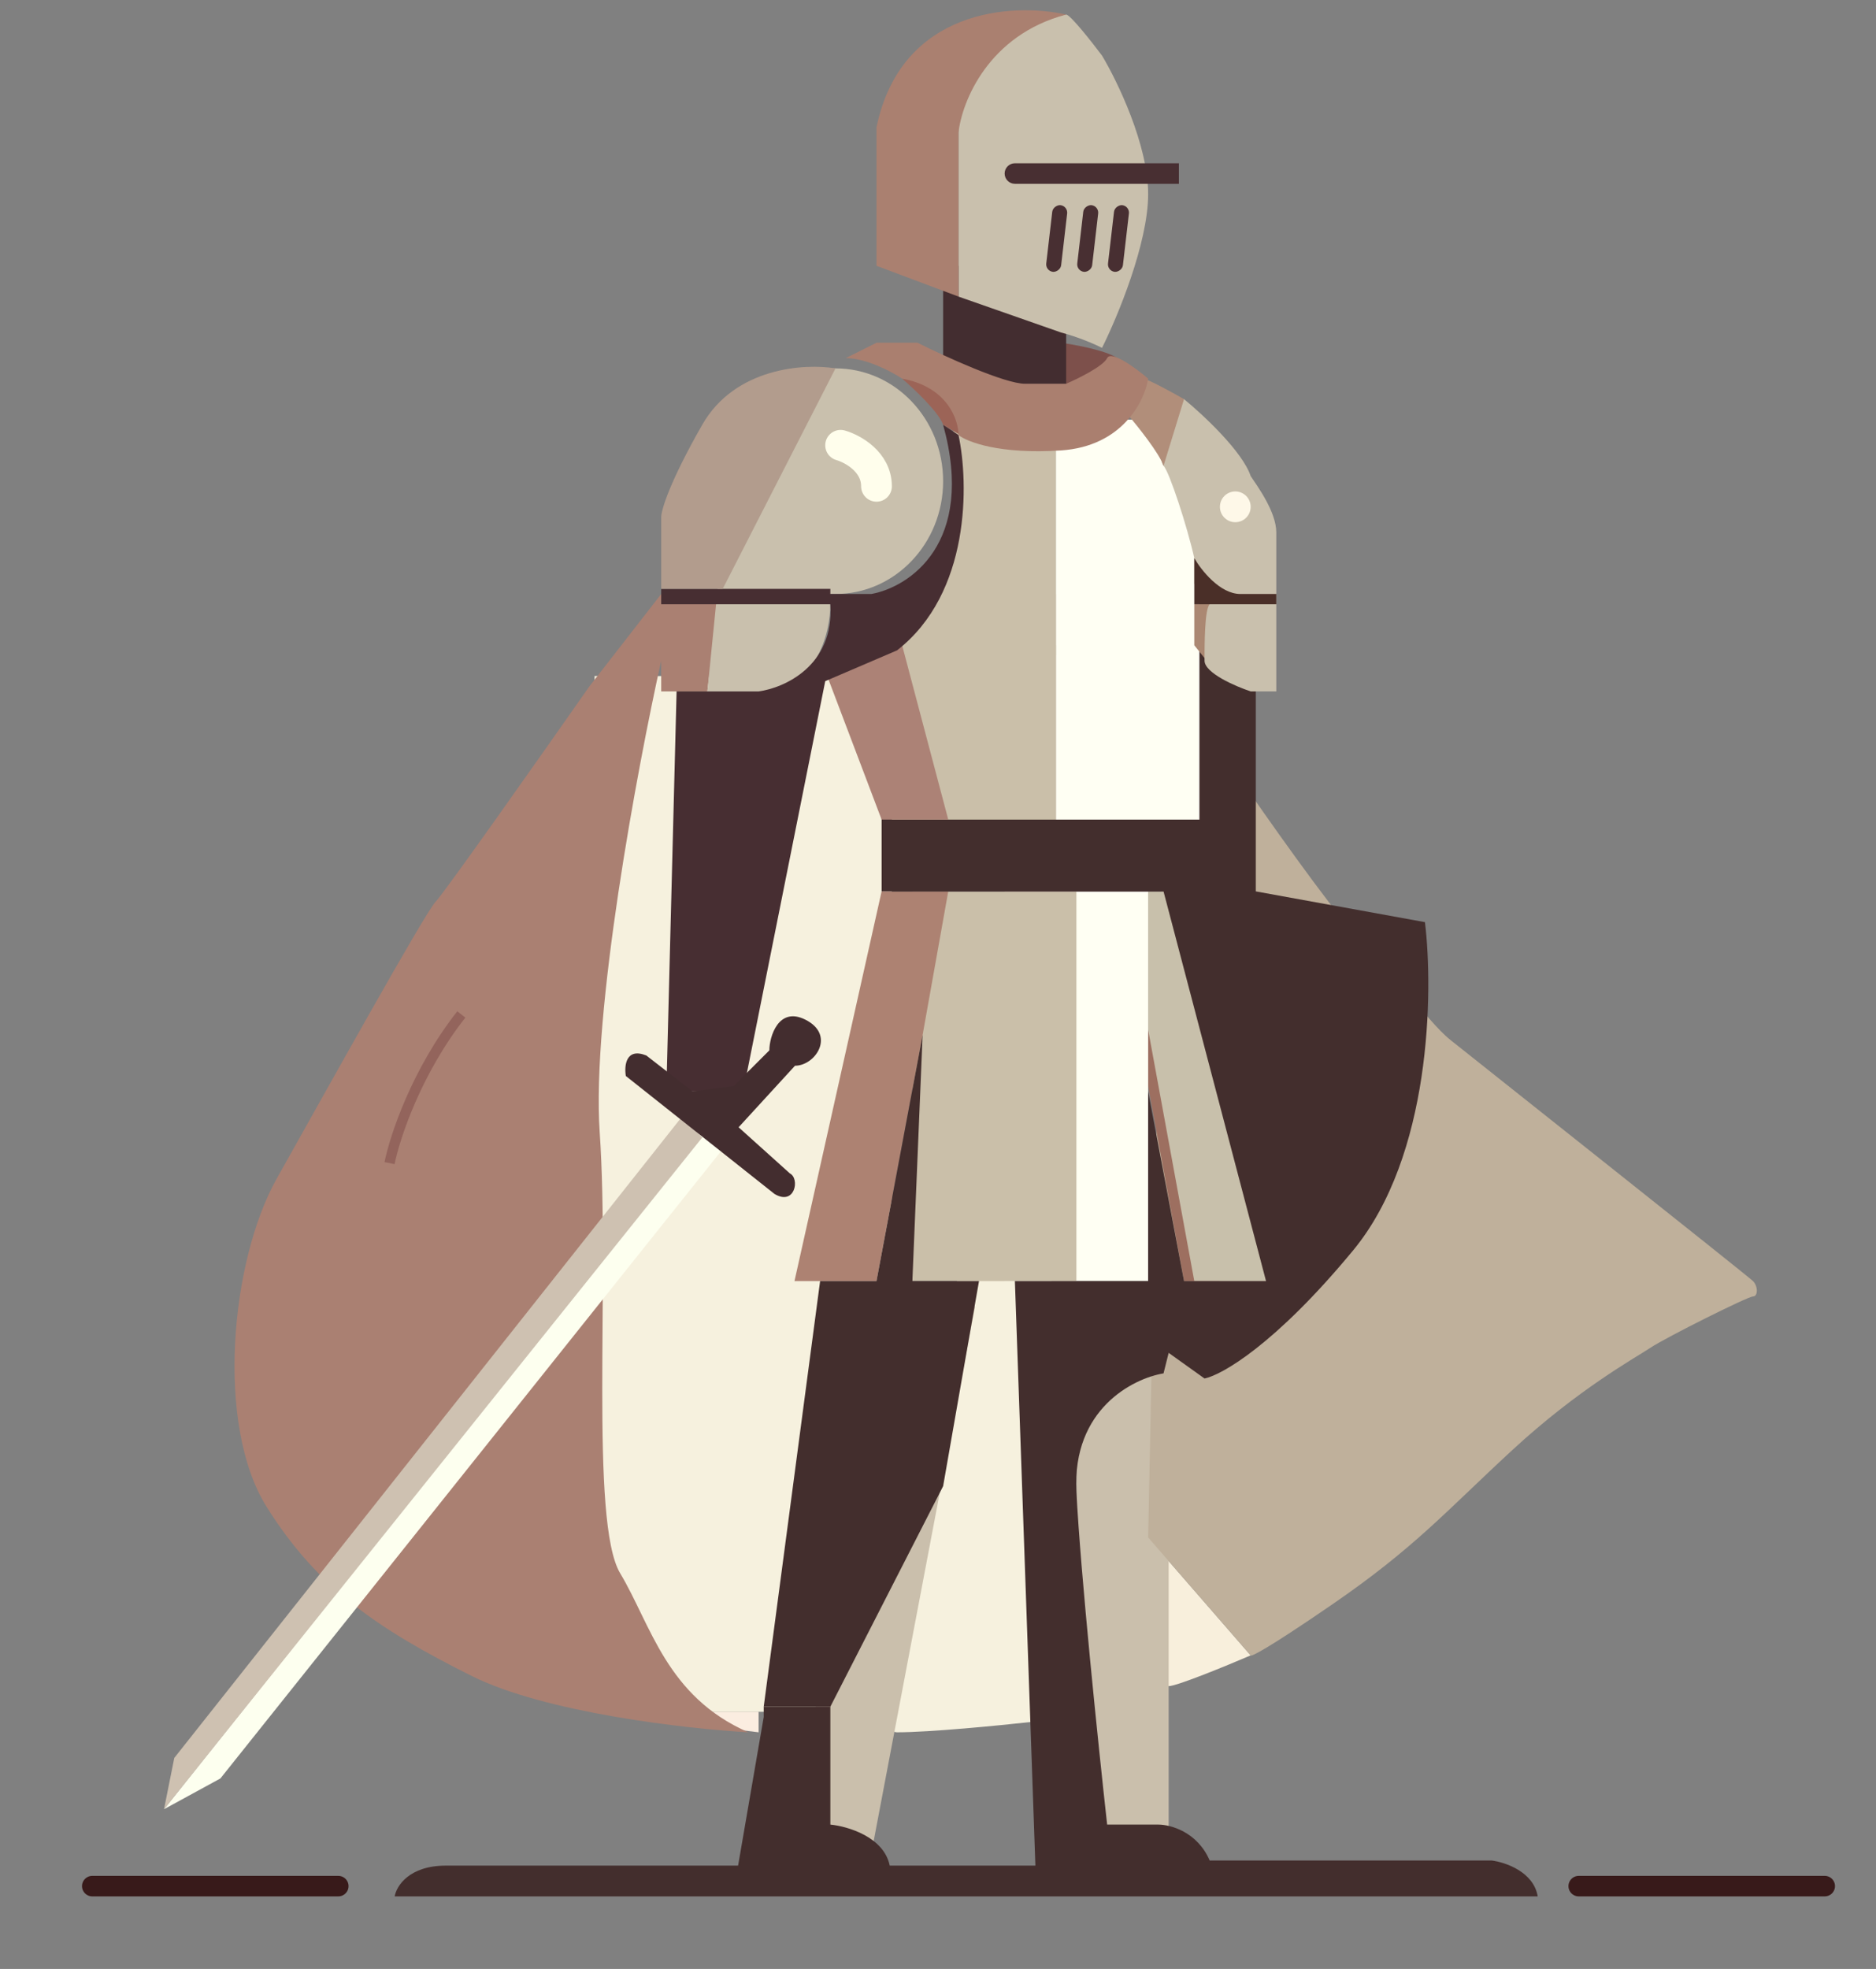<svg width="183" height="192" viewBox="0 0 183 192" fill="none" xmlns="http://www.w3.org/2000/svg">
<rect x="0" y="0" width="183" height="192" fill="#808080" stroke="none"/>
<path d="M87.5 168.922C90.7 168.922 97.5 168.255 100.5 167.922L103.5 167.422L102.5 120.922L95 119.422L88.5 140.922C86.833 150.255 84.3 168.922 87.5 168.922Z" fill="#F6F1DE"/>
<rect x="58" y="65.922" width="29" height="101" fill="#F6F1DE"/>
<rect x="87.257" y="125.922" width="8" height="55" transform="rotate(10.748 87.257 125.922)" fill="#CABFAC"/>
<path d="M114 164.422C114.8 164.422 119.667 162.422 122 161.422L112 149.922C112.333 154.755 113.2 164.422 114 164.422Z" fill="#F8EFDC"/>
<rect x="105" y="130.922" width="9" height="48" fill="#CABFAC"/>
<path d="M133 91.922C131.4 90.722 125 81.755 122 77.422L113.5 75.922L112 149.922L122 161.422C122 161.589 123.6 160.822 130 156.422C138 150.922 141 147.422 147.5 141.422C154 135.422 159.5 132.422 161 131.422C162.5 130.422 170.5 126.422 171 126.422C171.5 126.422 171.5 125.422 171 124.922C170.5 124.422 144 103.422 141.5 101.422C139 99.422 135 93.422 133 91.922Z" fill="#BFB09B"/>
<path d="M115.5 124.922H116.5H119L112 100.422V105.922L115.5 124.922Z" fill="#9D6F60"/>
<path d="M113.5 86.922H112V100.422L116.5 124.922H123.5L113.5 86.922Z" fill="#C8C0AB"/>
<rect x="98" y="86.922" width="14" height="38" fill="#FFFFF3"/>
<rect x="89" y="86.922" width="16" height="38" fill="#CABFA9"/>
<path d="M85.5 124.922H77.5L86 86.922H92.5L90 100.922L85.5 124.922Z" fill="#AD8272"/>
<path d="M139 89.922L122.5 86.922V63.422H117V79.922H87V86.922H113.5L123.5 124.922H115.5L112 106.422V124.922H99L101 181.922H86.79C86.222 179.122 82.693 178.089 81 177.922V166.422H74.5V167.422L72 181.922H43.5C39.9 181.922 38.667 183.922 38.5 184.922H150C149.6 182.522 146.833 181.589 145.5 181.422H118C116.8 178.622 114.167 177.922 113 177.922H108C107.167 170.422 105.4 153.422 105 145.422C104.6 137.422 110.5 134.422 113.5 133.922L114 131.922L117.5 134.422C119.166 134.089 124.4 131.122 132 121.922C139.6 112.722 139.833 96.755 139 89.922Z" fill="#432E2D"/>
<path d="M80 124.922L74.5 166.422H81L92 144.922L95.5 124.922H89L90 100.922L85.5 124.922H80Z" fill="#432E2D"/>
<rect x="86" y="62.922" width="36" height="24" fill="#432E2D"/>
<path d="M69.909 168.422L69 166.922H74V168.922L69.909 168.422Z" fill="#FBEDE0"/>
<path d="M69 67.422L70 58.922L70 57.922H64.5L57.5 66.922C52.833 73.588 43.3 87.122 42.5 87.922C41.5 88.922 31.5 106.922 27 114.922C22.5 122.922 21 138.922 26 146.922C31 154.922 37 158.922 46 163.422C53.2 167.022 67 168.589 73 168.922C65 165.422 63.5 158.422 60.5 153.422C57.5 148.422 59.5 124.922 58.5 110.422C57.7 98.822 62.167 74.922 64.5 64.422V67.422H69Z" fill="#AA8072"/>
<ellipse cx="81.5" cy="46.922" rx="10.5" ry="11" fill="#C9C0AD"/>
<path d="M81 58.922V55.922L71 47.422L69 67.422H74C79.6 67.422 81 61.755 81 58.922Z" fill="#C9C0AD"/>
<rect x="103" y="40.922" width="14" height="39" fill="#FFFFF3"/>
<rect x="87" y="57.922" width="16" height="22" fill="#CABFA9"/>
<rect x="93" y="41.922" width="10" height="22" fill="#CABFA9"/>
<rect x="91" y="54.922" width="10" height="6" fill="#CABFA9"/>
<path d="M92.5 79.922H86L80.5 65.422L88 62.922L92.5 79.922Z" fill="#AC8276"/>
<path d="M87.5 63.422C94.7 57.822 94.5 47.089 93.5 42.422L92 41.422C95.2 53.022 88.667 57.255 85 57.922H81V57.422H64.5V58.922H81C81.4 64.922 76.5 67.088 74 67.422H66L65 106.422H72.5L80.5 66.422L87.5 63.422Z" fill="#472E32"/>
<path d="M118.5 58.922H116.5V62.922L118.5 65.422V58.922Z" fill="#AB8872"/>
<path d="M122 46.422C121.2 44.022 117.333 40.422 115.5 38.922L113.5 39.422C113.167 41.422 113 44.922 113.5 45.422C114.066 45.987 115.833 51.422 116.5 54.422V56.922C117.167 57.422 118.4 58.522 118 58.922C117.5 59.422 117.5 62.922 117.5 64.422C117.5 65.622 120.5 66.922 122 67.422H124.5V51.922C124.5 49.922 122.667 47.422 122 46.422Z" fill="#C9C0AD"/>
<path d="M113.5 45.422C113.1 44.222 111 41.589 110 40.422C110.333 39.255 111.1 36.922 111.5 36.922C111.9 36.922 114.333 38.255 115.5 38.922L113.5 45.422Z" fill="#B18E7A"/>
<path d="M92 41.422C91.6 40.222 89.167 37.922 88 36.922H93.5L94.5 42.922L92 41.422Z" fill="#9C6457"/>
<path d="M109 34.922C107.8 34.122 104.667 33.589 103.5 33.422V38.422C105.667 37.589 110.2 35.722 109 34.922Z" fill="#7D504B"/>
<rect x="92" y="25.922" width="12" height="12" fill="#432D30"/>
<path d="M85.5 33.422L82.5 34.922C84.5 34.922 87 36.255 88 36.922C92.4 37.722 93.5 40.922 93.5 42.422C94.333 43.089 97.5 44.322 103.5 43.922C109.5 43.522 111.667 39.089 112 36.922C110.833 35.922 108.4 34.122 108 34.922C107.6 35.722 105.167 36.922 104 37.422H100C98 37.422 92.167 34.755 89.5 33.422H85.5Z" fill="#AA7F6F"/>
<path d="M103.5 32.422L93.5 28.922V3.922C96.833 3.089 103.6 1.422 104 1.422C104.4 1.422 106.5 4.089 107.5 5.422C109 7.922 112 14.122 112 18.922C112 23.722 109 30.922 107.5 33.922C105.9 33.122 104.167 32.589 103.5 32.422Z" fill="#C9C0AD"/>
<rect x="104.182" y="20.094" width="6.54" height="1.463" rx="0.732" transform="rotate(96.614 104.182 20.094)" fill="#482F32"/>
<rect x="107.207" y="20.094" width="6.54" height="1.463" rx="0.732" transform="rotate(96.614 107.207 20.094)" fill="#482F32"/>
<path d="M69 109.922L16 176.422L21.5 173.422L71 111.422L69 109.922Z" fill="#FDFFEF"/>
<rect x="110.207" y="20.094" width="6.54" height="1.463" rx="0.732" transform="rotate(96.614 110.207 20.094)" fill="#482F32"/>
<path d="M98 16.922C98 16.37 98.448 15.922 99 15.922H115V17.922H99C98.448 17.922 98 17.474 98 16.922V16.922Z" fill="#482F32"/>
<path d="M93.5 28.92L85.5 25.92V12.42C87.9 0.82 98.833 0.253 104 1.42C96.4 3.42 93.833 9.92 93.5 12.92V28.92Z" fill="#AA8070"/>
<circle cx="120.5" cy="49.422" r="1.5" fill="#FEF8E8"/>
<path d="M121 57.922C119 57.922 117.167 55.589 116.5 54.422V58.922H124.5V57.922H121Z" fill="#4A2F28"/>
<path d="M70.5 57.424H64.5V50.422C64.5 49.756 65.3 47.024 68.5 41.424C71.7 35.824 78.5 35.424 81.5 35.924L70.5 57.424Z" fill="#B29C8D"/>
<path d="M68.5 110.922L66.5 108.922L17 171.422L16 176.422L68.5 110.922Z" fill="#CEC1B1"/>
<path d="M38 113.422C38.5 110.922 40.6 104.522 45 98.922" stroke="#93645C"/>
<path d="M82 43.422C83.167 43.755 85.5 45.022 85.5 47.422" stroke="#FFFEEC" stroke-width="3" stroke-linecap="round"/>
<path d="M71.549 105.922L67.549 106.422L63.049 102.924C61.049 102.124 60.882 103.924 61.049 104.924L75.549 116.424C77.549 117.624 78.049 114.922 77.049 114.422L72.049 109.924L77.549 103.924C79.549 103.924 81.549 100.922 78.549 99.424C75.944 98.123 75.049 101.091 75.049 102.424L71.549 105.922Z" fill="#432D2F"/>
<path d="M154 183.922H178" stroke="#381A1A" stroke-width="2" stroke-linecap="round"/>
<path d="M9 183.922H33" stroke="#381A1A" stroke-width="2" stroke-linecap="round"/>
</svg>
